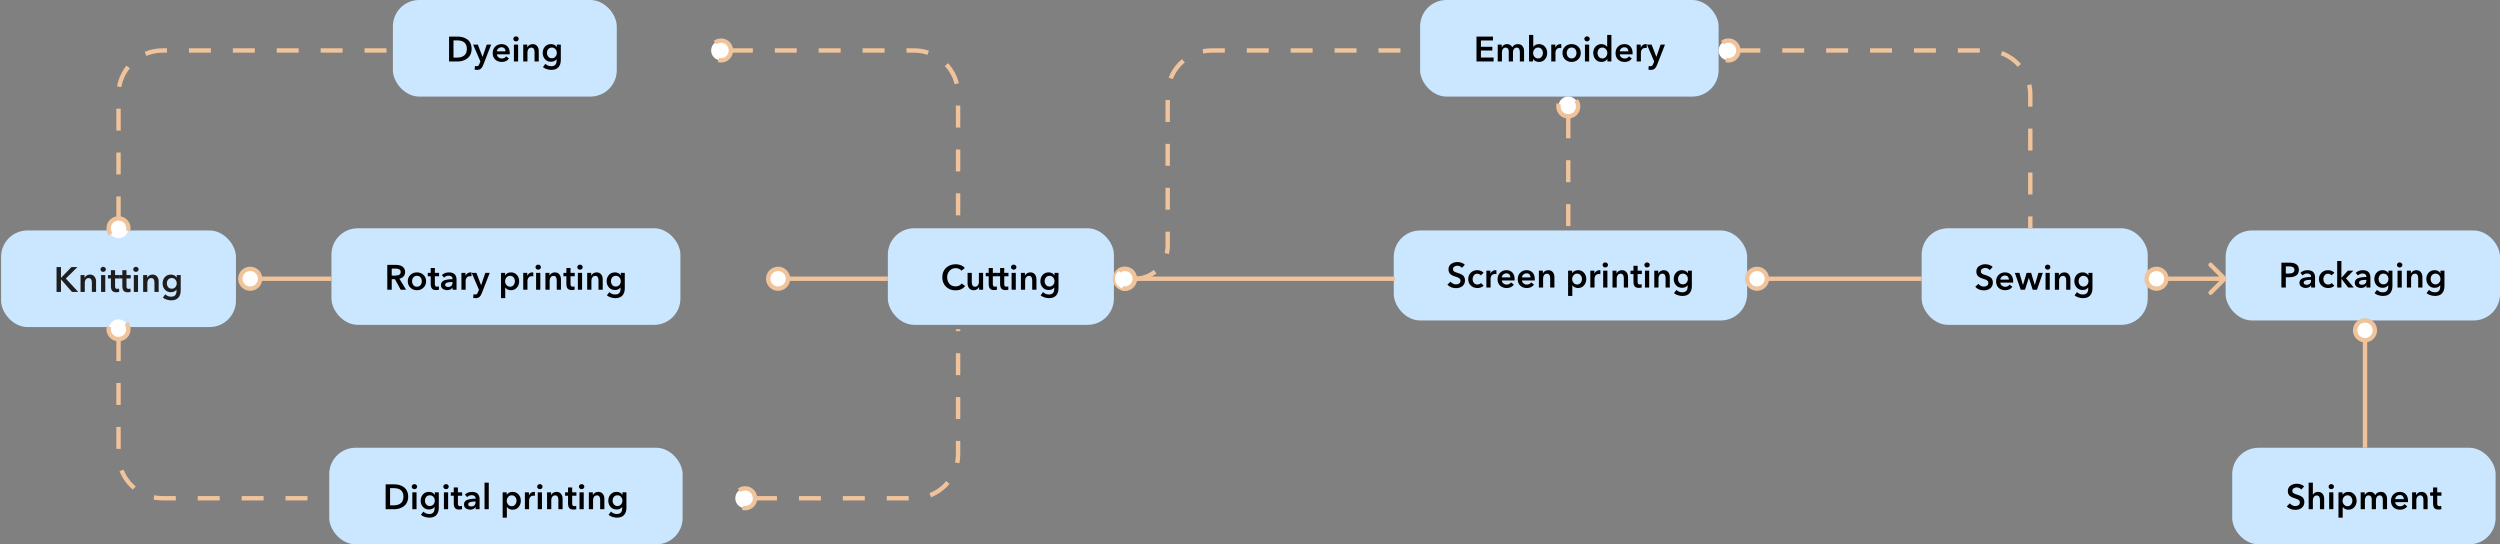 <?xml version="1.0" encoding="UTF-8"?> <svg xmlns="http://www.w3.org/2000/svg" width="1139" height="248" viewBox="0 0 1139 248" fill="none"><rect x="0" y="0" width="1139" height="248" fill="#808080" stroke="none"/> <rect x="0.5" y="105" width="107" height="44" rx="12" fill="#CBE6FF"></rect> <path d="M25.764 133V121.672H27.78V126.568H27.828L32.564 121.672H35.284L29.988 126.904L35.636 133H32.804L27.828 127.32H27.78V133H25.764ZM36.699 133V125.32H38.523V126.552H38.555C38.736 126.147 39.04 125.805 39.467 125.528C39.904 125.24 40.395 125.096 40.939 125.096C41.877 125.096 42.581 125.4 43.051 126.008C43.531 126.605 43.771 127.336 43.771 128.2V133H41.851V128.744C41.851 127.379 41.371 126.696 40.411 126.696C39.835 126.696 39.392 126.904 39.083 127.32C38.773 127.725 38.619 128.211 38.619 128.776V133H36.699ZM46.043 133V125.32H47.963V133H46.043ZM46.123 123.528C45.889 123.293 45.771 123.021 45.771 122.712C45.771 122.403 45.889 122.136 46.123 121.912C46.358 121.677 46.646 121.56 46.987 121.56C47.339 121.56 47.633 121.672 47.867 121.896C48.113 122.109 48.235 122.381 48.235 122.712C48.235 123.043 48.113 123.32 47.867 123.544C47.633 123.757 47.339 123.864 46.987 123.864C46.646 123.864 46.358 123.752 46.123 123.528ZM50.533 126.856H49.189V125.32H50.533V123.096H52.421V125.32H54.341V126.856H52.421V130.424C52.421 130.808 52.49 131.101 52.629 131.304C52.767 131.507 53.034 131.608 53.429 131.608C53.759 131.608 54.031 131.555 54.245 131.448L54.309 132.952C53.946 133.091 53.519 133.16 53.029 133.16C52.09 133.16 51.439 132.92 51.077 132.44C50.714 131.949 50.533 131.283 50.533 130.44V126.856ZM55.736 126.856H54.392V125.32H55.736V123.096H57.624V125.32H59.544V126.856H57.624V130.424C57.624 130.808 57.693 131.101 57.832 131.304C57.97 131.507 58.237 131.608 58.632 131.608C58.962 131.608 59.234 131.555 59.448 131.448L59.512 132.952C59.149 133.091 58.722 133.16 58.232 133.16C57.293 133.16 56.642 132.92 56.28 132.44C55.917 131.949 55.736 131.283 55.736 130.44V126.856ZM60.965 133V125.32H62.885V133H60.965ZM61.045 123.528C60.811 123.293 60.693 123.021 60.693 122.712C60.693 122.403 60.811 122.136 61.045 121.912C61.28 121.677 61.568 121.56 61.909 121.56C62.261 121.56 62.555 121.672 62.789 121.896C63.035 122.109 63.157 122.381 63.157 122.712C63.157 123.043 63.035 123.32 62.789 123.544C62.555 123.757 62.261 123.864 61.909 123.864C61.568 123.864 61.28 123.752 61.045 123.528ZM65.215 133V125.32H67.038V126.552H67.07C67.252 126.147 67.556 125.805 67.983 125.528C68.42 125.24 68.91 125.096 69.454 125.096C70.393 125.096 71.097 125.4 71.567 126.008C72.046 126.605 72.287 127.336 72.287 128.2V133H70.367V128.744C70.367 127.379 69.886 126.696 68.927 126.696C68.35 126.696 67.908 126.904 67.599 127.32C67.289 127.725 67.135 128.211 67.135 128.776V133H65.215ZM80.511 125.32H82.335V132.312C82.335 133.741 81.972 134.851 81.247 135.64C80.532 136.44 79.45 136.84 77.999 136.84C77.348 136.84 76.671 136.728 75.967 136.504C75.263 136.28 74.671 135.971 74.191 135.576L75.295 134.088C76.052 134.813 76.948 135.176 77.983 135.176C79.604 135.176 80.415 134.296 80.415 132.536V131.976H80.383C79.807 132.744 78.97 133.128 77.871 133.128C76.751 133.128 75.839 132.744 75.135 131.976C74.431 131.197 74.079 130.248 74.079 129.128C74.079 127.987 74.42 127.032 75.103 126.264C75.796 125.485 76.708 125.096 77.839 125.096C79.044 125.096 79.924 125.555 80.479 126.472H80.511V125.32ZM78.239 126.664C77.567 126.664 77.028 126.899 76.623 127.368C76.228 127.827 76.031 128.408 76.031 129.112C76.031 129.763 76.228 130.333 76.623 130.824C77.028 131.304 77.562 131.544 78.223 131.544C78.906 131.544 79.455 131.309 79.871 130.84C80.298 130.36 80.511 129.784 80.511 129.112C80.511 128.429 80.303 127.853 79.887 127.384C79.471 126.904 78.922 126.664 78.239 126.664Z" fill="#1E1E1E"></path> <rect x="151" y="104" width="159" height="44" rx="12" fill="#CBE6FF"></rect> <path d="M176.451 132V120.672H180.387C181.144 120.672 181.822 120.773 182.419 120.976C183.027 121.168 183.534 121.52 183.939 122.032C184.355 122.533 184.563 123.163 184.563 123.92C184.563 124.72 184.334 125.387 183.875 125.92C183.416 126.443 182.782 126.795 181.971 126.976L184.995 132H182.563L179.939 127.2H178.467V132H176.451ZM178.467 125.552H180.115C181.736 125.552 182.547 125.003 182.547 123.904C182.547 123.349 182.328 122.955 181.891 122.72C181.454 122.485 180.92 122.368 180.291 122.368H178.467V125.552ZM185.782 128.128C185.782 126.944 186.182 125.979 186.982 125.232C187.782 124.475 188.774 124.096 189.958 124.096C191.142 124.096 192.134 124.475 192.934 125.232C193.734 125.979 194.134 126.944 194.134 128.128C194.134 129.323 193.729 130.304 192.918 131.072C192.118 131.84 191.131 132.224 189.958 132.224C188.785 132.224 187.793 131.84 186.982 131.072C186.182 130.304 185.782 129.323 185.782 128.128ZM188.31 126.4C187.926 126.891 187.734 127.467 187.734 128.128C187.734 128.789 187.926 129.371 188.31 129.872C188.694 130.373 189.243 130.624 189.958 130.624C190.673 130.624 191.222 130.373 191.606 129.872C191.99 129.371 192.182 128.789 192.182 128.128C192.182 127.467 191.99 126.891 191.606 126.4C191.222 125.909 190.673 125.664 189.958 125.664C189.243 125.664 188.694 125.909 188.31 126.4ZM196.236 125.856H194.892V124.32H196.236V122.096H198.124V124.32H200.044V125.856H198.124V129.424C198.124 129.808 198.193 130.101 198.332 130.304C198.47 130.507 198.737 130.608 199.132 130.608C199.462 130.608 199.734 130.555 199.948 130.448L200.012 131.952C199.649 132.091 199.222 132.16 198.732 132.16C197.793 132.16 197.142 131.92 196.78 131.44C196.417 130.949 196.236 130.283 196.236 129.44V125.856ZM206.201 132V131.024H206.153C205.961 131.365 205.647 131.648 205.209 131.872C204.783 132.085 204.303 132.192 203.769 132.192C203.033 132.192 202.367 132 201.769 131.616C201.183 131.221 200.889 130.619 200.889 129.808C200.889 129.371 200.996 128.992 201.209 128.672C201.433 128.341 201.711 128.085 202.041 127.904C202.372 127.723 202.783 127.579 203.273 127.472C203.775 127.355 204.244 127.28 204.681 127.248C205.129 127.216 205.625 127.2 206.169 127.2V127.008C206.169 126.56 206.004 126.213 205.673 125.968C205.343 125.723 204.921 125.6 204.409 125.6C203.599 125.6 202.9 125.893 202.313 126.48L201.321 125.312C202.196 124.501 203.279 124.096 204.569 124.096C205.231 124.096 205.791 124.192 206.249 124.384C206.719 124.565 207.076 124.821 207.321 125.152C207.567 125.472 207.737 125.813 207.833 126.176C207.94 126.528 207.993 126.912 207.993 127.328V132H206.201ZM206.169 128.768V128.496H205.737C203.785 128.496 202.809 128.923 202.809 129.776C202.809 130.117 202.937 130.363 203.193 130.512C203.46 130.661 203.78 130.736 204.153 130.736C204.804 130.736 205.3 130.565 205.641 130.224C205.993 129.872 206.169 129.387 206.169 128.768ZM210.23 132V124.32H212.07V125.6H212.102C212.315 125.141 212.619 124.779 213.014 124.512C213.409 124.235 213.851 124.096 214.342 124.096C214.523 124.096 214.678 124.112 214.806 124.144V125.904C214.593 125.851 214.395 125.824 214.214 125.824C213.883 125.824 213.59 125.877 213.334 125.984C213.078 126.091 212.875 126.224 212.726 126.384C212.587 126.544 212.47 126.725 212.374 126.928C212.289 127.12 212.23 127.296 212.198 127.456C212.166 127.616 212.15 127.76 212.15 127.888V132H210.23ZM218.202 132L214.906 124.32H217.034L219.178 129.904H219.21L221.114 124.32H223.114L219.482 133.648C219.184 134.405 218.821 134.96 218.394 135.312C217.978 135.664 217.37 135.84 216.57 135.84C216.218 135.84 215.888 135.803 215.578 135.728L215.738 134.064C215.973 134.139 216.213 134.176 216.458 134.176C216.842 134.176 217.12 134.085 217.29 133.904C217.461 133.733 217.637 133.424 217.818 132.976L218.202 132ZM228.261 124.32H230.101V125.392H230.149C230.373 125.04 230.709 124.736 231.157 124.48C231.616 124.224 232.165 124.096 232.805 124.096C233.893 124.096 234.784 124.48 235.477 125.248C236.181 126.016 236.533 126.976 236.533 128.128C236.533 129.28 236.187 130.251 235.493 131.04C234.811 131.829 233.899 132.224 232.757 132.224C232.224 132.224 231.728 132.112 231.269 131.888C230.811 131.664 230.459 131.36 230.213 130.976H230.181V135.84H228.261V124.32ZM233.989 129.872C234.384 129.371 234.581 128.789 234.581 128.128C234.581 127.467 234.384 126.891 233.989 126.4C233.605 125.909 233.067 125.664 232.373 125.664C231.701 125.664 231.157 125.92 230.741 126.432C230.325 126.944 230.117 127.52 230.117 128.16C230.117 128.8 230.325 129.371 230.741 129.872C231.157 130.373 231.701 130.624 232.373 130.624C233.067 130.624 233.605 130.373 233.989 129.872ZM238.386 132V124.32H240.226V125.6H240.258C240.472 125.141 240.776 124.779 241.17 124.512C241.565 124.235 242.008 124.096 242.498 124.096C242.68 124.096 242.834 124.112 242.962 124.144V125.904C242.749 125.851 242.552 125.824 242.37 125.824C242.04 125.824 241.746 125.877 241.49 125.984C241.234 126.091 241.032 126.224 240.882 126.384C240.744 126.544 240.626 126.725 240.53 126.928C240.445 127.12 240.386 127.296 240.354 127.456C240.322 127.616 240.306 127.76 240.306 127.888V132H238.386ZM244.247 132V124.32H246.167V132H244.247ZM244.327 122.528C244.092 122.293 243.975 122.021 243.975 121.712C243.975 121.403 244.092 121.136 244.327 120.912C244.561 120.677 244.849 120.56 245.191 120.56C245.543 120.56 245.836 120.672 246.071 120.896C246.316 121.109 246.439 121.381 246.439 121.712C246.439 122.043 246.316 122.32 246.071 122.544C245.836 122.757 245.543 122.864 245.191 122.864C244.849 122.864 244.561 122.752 244.327 122.528ZM248.496 132V124.32H250.32V125.552H250.352C250.533 125.147 250.837 124.805 251.264 124.528C251.701 124.24 252.192 124.096 252.736 124.096C253.674 124.096 254.378 124.4 254.848 125.008C255.328 125.605 255.568 126.336 255.568 127.2V132H253.648V127.744C253.648 126.379 253.168 125.696 252.208 125.696C251.632 125.696 251.189 125.904 250.88 126.32C250.57 126.725 250.416 127.211 250.416 127.776V132H248.496ZM258.048 125.856H256.704V124.32H258.048V122.096H259.936V124.32H261.856V125.856H259.936V129.424C259.936 129.808 260.006 130.101 260.144 130.304C260.283 130.507 260.55 130.608 260.944 130.608C261.275 130.608 261.547 130.555 261.76 130.448L261.824 131.952C261.462 132.091 261.035 132.16 260.544 132.16C259.606 132.16 258.955 131.92 258.592 131.44C258.23 130.949 258.048 130.283 258.048 129.44V125.856ZM263.278 132V124.32H265.198V132H263.278ZM263.358 122.528C263.123 122.293 263.006 122.021 263.006 121.712C263.006 121.403 263.123 121.136 263.358 120.912C263.592 120.677 263.88 120.56 264.222 120.56C264.574 120.56 264.867 120.672 265.102 120.896C265.347 121.109 265.47 121.381 265.47 121.712C265.47 122.043 265.347 122.32 265.102 122.544C264.867 122.757 264.574 122.864 264.222 122.864C263.88 122.864 263.592 122.752 263.358 122.528ZM267.527 132V124.32H269.351V125.552H269.383C269.564 125.147 269.868 124.805 270.295 124.528C270.732 124.24 271.223 124.096 271.767 124.096C272.706 124.096 273.41 124.4 273.879 125.008C274.359 125.605 274.599 126.336 274.599 127.2V132H272.679V127.744C272.679 126.379 272.199 125.696 271.239 125.696C270.663 125.696 270.22 125.904 269.911 126.32C269.602 126.725 269.447 127.211 269.447 127.776V132H267.527ZM282.824 124.32H284.648V131.312C284.648 132.741 284.285 133.851 283.56 134.64C282.845 135.44 281.762 135.84 280.312 135.84C279.661 135.84 278.984 135.728 278.28 135.504C277.576 135.28 276.984 134.971 276.504 134.576L277.608 133.088C278.365 133.813 279.261 134.176 280.296 134.176C281.917 134.176 282.728 133.296 282.728 131.536V130.976H282.696C282.12 131.744 281.282 132.128 280.184 132.128C279.064 132.128 278.152 131.744 277.448 130.976C276.744 130.197 276.392 129.248 276.392 128.128C276.392 126.987 276.733 126.032 277.416 125.264C278.109 124.485 279.021 124.096 280.152 124.096C281.357 124.096 282.237 124.555 282.792 125.472H282.824V124.32ZM280.552 125.664C279.88 125.664 279.341 125.899 278.936 126.368C278.541 126.827 278.344 127.408 278.344 128.112C278.344 128.763 278.541 129.333 278.936 129.824C279.341 130.304 279.874 130.544 280.536 130.544C281.218 130.544 281.768 130.309 282.184 129.84C282.61 129.36 282.824 128.784 282.824 128.112C282.824 127.429 282.616 126.853 282.2 126.384C281.784 125.904 281.234 125.664 280.552 125.664Z" fill="black"></path> <rect x="404.5" y="104" width="103" height="44" rx="12" fill="#CBE6FF"></rect> <path d="M439.562 122.112L438.026 123.328C437.748 122.944 437.37 122.656 436.89 122.464C436.42 122.261 435.94 122.16 435.45 122.16C434.298 122.16 433.354 122.555 432.618 123.344C431.892 124.133 431.53 125.12 431.53 126.304C431.53 127.541 431.876 128.549 432.57 129.328C433.274 130.096 434.207 130.48 435.37 130.48C436.564 130.48 437.482 130.043 438.122 129.168L439.738 130.304C438.682 131.627 437.22 132.288 435.354 132.288C433.583 132.288 432.132 131.733 431.002 130.624C429.871 129.504 429.306 128.064 429.306 126.304C429.306 124.523 429.882 123.093 431.034 122.016C432.196 120.928 433.668 120.384 435.45 120.384C436.239 120.384 437.012 120.533 437.77 120.832C438.538 121.12 439.135 121.547 439.562 122.112ZM447.902 124.32V132H446.078V130.768H446.046C445.865 131.173 445.556 131.52 445.118 131.808C444.692 132.085 444.206 132.224 443.662 132.224C442.724 132.224 442.014 131.925 441.534 131.328C441.065 130.72 440.83 129.984 440.83 129.12V124.32H442.75V128.576C442.75 129.941 443.23 130.624 444.19 130.624C444.766 130.624 445.209 130.421 445.518 130.016C445.828 129.6 445.982 129.109 445.982 128.544V124.32H447.902ZM450.447 125.856H449.103V124.32H450.447V122.096H452.335V124.32H454.255V125.856H452.335V129.424C452.335 129.808 452.404 130.101 452.543 130.304C452.681 130.507 452.948 130.608 453.343 130.608C453.673 130.608 453.945 130.555 454.159 130.448L454.223 131.952C453.86 132.091 453.433 132.16 452.943 132.16C452.004 132.16 451.353 131.92 450.991 131.44C450.628 130.949 450.447 130.283 450.447 129.44V125.856ZM455.65 125.856H454.306V124.32H455.65V122.096H457.538V124.32H459.458V125.856H457.538V129.424C457.538 129.808 457.607 130.101 457.746 130.304C457.884 130.507 458.151 130.608 458.546 130.608C458.876 130.608 459.148 130.555 459.362 130.448L459.426 131.952C459.063 132.091 458.636 132.16 458.146 132.16C457.207 132.16 456.556 131.92 456.194 131.44C455.831 130.949 455.65 130.283 455.65 129.44V125.856ZM460.879 132V124.32H462.799V132H460.879ZM460.959 122.528C460.725 122.293 460.607 122.021 460.607 121.712C460.607 121.403 460.725 121.136 460.959 120.912C461.194 120.677 461.482 120.56 461.823 120.56C462.175 120.56 462.469 120.672 462.703 120.896C462.949 121.109 463.071 121.381 463.071 121.712C463.071 122.043 462.949 122.32 462.703 122.544C462.469 122.757 462.175 122.864 461.823 122.864C461.482 122.864 461.194 122.752 460.959 122.528ZM465.129 132V124.32H466.953V125.552H466.985C467.166 125.147 467.47 124.805 467.897 124.528C468.334 124.24 468.825 124.096 469.369 124.096C470.307 124.096 471.011 124.4 471.481 125.008C471.961 125.605 472.201 126.336 472.201 127.2V132H470.281V127.744C470.281 126.379 469.801 125.696 468.841 125.696C468.265 125.696 467.822 125.904 467.513 126.32C467.203 126.725 467.049 127.211 467.049 127.776V132H465.129ZM480.425 124.32H482.249V131.312C482.249 132.741 481.886 133.851 481.161 134.64C480.446 135.44 479.364 135.84 477.913 135.84C477.262 135.84 476.585 135.728 475.881 135.504C475.177 135.28 474.585 134.971 474.105 134.576L475.209 133.088C475.966 133.813 476.862 134.176 477.897 134.176C479.518 134.176 480.329 133.296 480.329 131.536V130.976H480.297C479.721 131.744 478.884 132.128 477.785 132.128C476.665 132.128 475.753 131.744 475.049 130.976C474.345 130.197 473.993 129.248 473.993 128.128C473.993 126.987 474.334 126.032 475.017 125.264C475.71 124.485 476.622 124.096 477.753 124.096C478.958 124.096 479.838 124.555 480.393 125.472H480.425V124.32ZM478.153 125.664C477.481 125.664 476.942 125.899 476.537 126.368C476.142 126.827 475.945 127.408 475.945 128.112C475.945 128.763 476.142 129.333 476.537 129.824C476.942 130.304 477.476 130.544 478.137 130.544C478.82 130.544 479.369 130.309 479.785 129.84C480.212 129.36 480.425 128.784 480.425 128.112C480.425 127.429 480.217 126.853 479.801 126.384C479.385 125.904 478.836 125.664 478.153 125.664Z" fill="black"></path> <rect x="635" y="105" width="161" height="41" rx="12" fill="#CBE6FF"></rect> <path d="M667.375 120.6L666.063 122.04C665.85 121.752 665.546 121.517 665.151 121.336C664.767 121.155 664.378 121.064 663.983 121.064C663.46 121.064 662.996 121.197 662.591 121.464C662.186 121.72 661.983 122.104 661.983 122.616C661.983 122.872 662.026 123.091 662.111 123.272C662.207 123.443 662.367 123.597 662.591 123.736C662.826 123.875 663.044 123.981 663.247 124.056C663.45 124.131 663.748 124.232 664.143 124.36C664.516 124.477 664.82 124.579 665.055 124.664C665.3 124.749 665.588 124.888 665.919 125.08C666.26 125.261 666.527 125.459 666.719 125.672C666.922 125.885 667.092 126.168 667.231 126.52C667.38 126.861 667.455 127.245 667.455 127.672C667.455 128.835 667.06 129.731 666.271 130.36C665.492 130.979 664.511 131.288 663.327 131.288C662.57 131.288 661.839 131.149 661.135 130.872C660.442 130.584 659.876 130.184 659.439 129.672L660.879 128.328C661.156 128.701 661.524 129.005 661.983 129.24C662.442 129.464 662.9 129.576 663.359 129.576C663.903 129.576 664.378 129.437 664.783 129.16C665.199 128.883 665.407 128.461 665.407 127.896C665.407 127.704 665.38 127.533 665.327 127.384C665.274 127.224 665.172 127.08 665.023 126.952C664.884 126.824 664.762 126.723 664.655 126.648C664.548 126.563 664.356 126.472 664.079 126.376C663.812 126.269 663.62 126.195 663.503 126.152C663.386 126.109 663.151 126.035 662.799 125.928C662.394 125.8 662.047 125.667 661.759 125.528C661.471 125.389 661.172 125.203 660.863 124.968C660.564 124.723 660.335 124.413 660.175 124.04C660.015 123.656 659.935 123.213 659.935 122.712C659.935 121.635 660.34 120.813 661.151 120.248C661.972 119.672 662.948 119.384 664.079 119.384C664.676 119.384 665.268 119.491 665.855 119.704C666.452 119.907 666.959 120.205 667.375 120.6ZM675.939 124.296L674.627 125.448C674.477 125.235 674.253 125.059 673.955 124.92C673.656 124.771 673.352 124.696 673.043 124.696C672.381 124.696 671.864 124.947 671.491 125.448C671.117 125.939 670.931 126.509 670.931 127.16C670.931 127.821 671.123 128.397 671.507 128.888C671.891 129.379 672.424 129.624 673.107 129.624C673.811 129.624 674.349 129.395 674.723 128.936L675.923 130.152C675.261 130.867 674.317 131.224 673.091 131.224C671.917 131.224 670.931 130.856 670.131 130.12C669.331 129.384 668.931 128.397 668.931 127.16C668.931 125.944 669.325 124.963 670.115 124.216C670.904 123.469 671.88 123.096 673.043 123.096C673.608 123.096 674.157 123.203 674.691 123.416C675.224 123.629 675.64 123.923 675.939 124.296ZM677.191 131V123.32H679.031V124.6H679.063C679.276 124.141 679.58 123.779 679.975 123.512C680.37 123.235 680.812 123.096 681.303 123.096C681.484 123.096 681.639 123.112 681.767 123.144V124.904C681.554 124.851 681.356 124.824 681.175 124.824C680.844 124.824 680.551 124.877 680.295 124.984C680.039 125.091 679.836 125.224 679.687 125.384C679.548 125.544 679.431 125.725 679.335 125.928C679.25 126.12 679.191 126.296 679.159 126.456C679.127 126.616 679.111 126.76 679.111 126.888V131H677.191ZM684.21 126.392H688.146C688.146 125.859 687.991 125.416 687.682 125.064C687.373 124.712 686.925 124.536 686.338 124.536C685.773 124.536 685.287 124.712 684.882 125.064C684.477 125.416 684.253 125.859 684.21 126.392ZM690.066 127.256C690.066 127.48 690.061 127.651 690.05 127.768H684.21C684.253 128.301 684.487 128.749 684.914 129.112C685.341 129.475 685.837 129.656 686.402 129.656C687.287 129.656 687.965 129.325 688.434 128.664L689.714 129.688C688.957 130.712 687.858 131.224 686.418 131.224C685.213 131.224 684.221 130.861 683.442 130.136C682.674 129.411 682.29 128.435 682.29 127.208C682.29 125.981 682.674 124.989 683.442 124.232C684.21 123.475 685.181 123.096 686.354 123.096C687.463 123.096 688.359 123.453 689.042 124.168C689.725 124.883 690.066 125.912 690.066 127.256ZM693.397 126.392H697.333C697.333 125.859 697.179 125.416 696.869 125.064C696.56 124.712 696.112 124.536 695.525 124.536C694.96 124.536 694.475 124.712 694.069 125.064C693.664 125.416 693.44 125.859 693.397 126.392ZM699.253 127.256C699.253 127.48 699.248 127.651 699.237 127.768H693.397C693.44 128.301 693.675 128.749 694.101 129.112C694.528 129.475 695.024 129.656 695.589 129.656C696.475 129.656 697.152 129.325 697.621 128.664L698.901 129.688C698.144 130.712 697.045 131.224 695.605 131.224C694.4 131.224 693.408 130.861 692.629 130.136C691.861 129.411 691.477 128.435 691.477 127.208C691.477 125.981 691.861 124.989 692.629 124.232C693.397 123.475 694.368 123.096 695.541 123.096C696.651 123.096 697.547 123.453 698.229 124.168C698.912 124.883 699.253 125.912 699.253 127.256ZM701.113 131V123.32H702.937V124.552H702.969C703.15 124.147 703.454 123.805 703.881 123.528C704.318 123.24 704.809 123.096 705.353 123.096C706.292 123.096 706.996 123.4 707.465 124.008C707.945 124.605 708.185 125.336 708.185 126.2V131H706.265V126.744C706.265 125.379 705.785 124.696 704.825 124.696C704.249 124.696 703.806 124.904 703.497 125.32C703.188 125.725 703.033 126.211 703.033 126.776V131H701.113ZM714.425 123.32H716.265V124.392H716.313C716.537 124.04 716.873 123.736 717.321 123.48C717.78 123.224 718.329 123.096 718.969 123.096C720.057 123.096 720.948 123.48 721.641 124.248C722.345 125.016 722.697 125.976 722.697 127.128C722.697 128.28 722.351 129.251 721.657 130.04C720.975 130.829 720.063 131.224 718.921 131.224C718.388 131.224 717.892 131.112 717.433 130.888C716.975 130.664 716.623 130.36 716.377 129.976H716.345V134.84H714.425V123.32ZM720.153 128.872C720.548 128.371 720.745 127.789 720.745 127.128C720.745 126.467 720.548 125.891 720.153 125.4C719.769 124.909 719.231 124.664 718.537 124.664C717.865 124.664 717.321 124.92 716.905 125.432C716.489 125.944 716.281 126.52 716.281 127.16C716.281 127.8 716.489 128.371 716.905 128.872C717.321 129.373 717.865 129.624 718.537 129.624C719.231 129.624 719.769 129.373 720.153 128.872ZM724.55 131V123.32H726.39V124.6H726.422C726.636 124.141 726.94 123.779 727.334 123.512C727.729 123.235 728.172 123.096 728.662 123.096C728.844 123.096 728.998 123.112 729.126 123.144V124.904C728.913 124.851 728.716 124.824 728.534 124.824C728.204 124.824 727.91 124.877 727.654 124.984C727.398 125.091 727.196 125.224 727.046 125.384C726.908 125.544 726.79 125.725 726.694 125.928C726.609 126.12 726.55 126.296 726.518 126.456C726.486 126.616 726.47 126.76 726.47 126.888V131H724.55ZM730.411 131V123.32H732.331V131H730.411ZM730.491 121.528C730.256 121.293 730.139 121.021 730.139 120.712C730.139 120.403 730.256 120.136 730.491 119.912C730.725 119.677 731.013 119.56 731.355 119.56C731.707 119.56 732 119.672 732.235 119.896C732.48 120.109 732.603 120.381 732.603 120.712C732.603 121.043 732.48 121.32 732.235 121.544C732 121.757 731.707 121.864 731.355 121.864C731.013 121.864 730.725 121.752 730.491 121.528ZM734.66 131V123.32H736.484V124.552H736.516C736.697 124.147 737.001 123.805 737.428 123.528C737.865 123.24 738.356 123.096 738.9 123.096C739.838 123.096 740.542 123.4 741.012 124.008C741.492 124.605 741.732 125.336 741.732 126.2V131H739.812V126.744C739.812 125.379 739.332 124.696 738.372 124.696C737.796 124.696 737.353 124.904 737.044 125.32C736.734 125.725 736.58 126.211 736.58 126.776V131H734.66ZM744.212 124.856H742.868V123.32H744.212V121.096H746.1V123.32H748.02V124.856H746.1V128.424C746.1 128.808 746.17 129.101 746.308 129.304C746.447 129.507 746.714 129.608 747.108 129.608C747.439 129.608 747.711 129.555 747.924 129.448L747.988 130.952C747.626 131.091 747.199 131.16 746.708 131.16C745.77 131.16 745.119 130.92 744.756 130.44C744.394 129.949 744.212 129.283 744.212 128.44V124.856ZM749.442 131V123.32H751.362V131H749.442ZM749.522 121.528C749.287 121.293 749.17 121.021 749.17 120.712C749.17 120.403 749.287 120.136 749.522 119.912C749.756 119.677 750.044 119.56 750.386 119.56C750.738 119.56 751.031 119.672 751.266 119.896C751.511 120.109 751.634 120.381 751.634 120.712C751.634 121.043 751.511 121.32 751.266 121.544C751.031 121.757 750.738 121.864 750.386 121.864C750.044 121.864 749.756 121.752 749.522 121.528ZM753.691 131V123.32H755.515V124.552H755.547C755.728 124.147 756.032 123.805 756.459 123.528C756.896 123.24 757.387 123.096 757.931 123.096C758.87 123.096 759.574 123.4 760.043 124.008C760.523 124.605 760.763 125.336 760.763 126.2V131H758.843V126.744C758.843 125.379 758.363 124.696 757.403 124.696C756.827 124.696 756.384 124.904 756.075 125.32C755.766 125.725 755.611 126.211 755.611 126.776V131H753.691ZM768.988 123.32H770.812V130.312C770.812 131.741 770.449 132.851 769.724 133.64C769.009 134.44 767.926 134.84 766.476 134.84C765.825 134.84 765.148 134.728 764.444 134.504C763.74 134.28 763.148 133.971 762.668 133.576L763.772 132.088C764.529 132.813 765.425 133.176 766.46 133.176C768.081 133.176 768.892 132.296 768.892 130.536V129.976H768.86C768.284 130.744 767.446 131.128 766.348 131.128C765.228 131.128 764.316 130.744 763.612 129.976C762.908 129.197 762.556 128.248 762.556 127.128C762.556 125.987 762.897 125.032 763.58 124.264C764.273 123.485 765.185 123.096 766.316 123.096C767.521 123.096 768.401 123.555 768.956 124.472H768.988V123.32ZM766.716 124.664C766.044 124.664 765.505 124.899 765.1 125.368C764.705 125.827 764.508 126.408 764.508 127.112C764.508 127.763 764.705 128.333 765.1 128.824C765.505 129.304 766.038 129.544 766.7 129.544C767.382 129.544 767.932 129.309 768.348 128.84C768.774 128.36 768.988 127.784 768.988 127.112C768.988 126.429 768.78 125.853 768.364 125.384C767.948 124.904 767.398 124.664 766.716 124.664Z" fill="black"></path> <rect x="875.5" y="104" width="103" height="44" rx="12" fill="#CBE6FF"></rect> <path d="M907.867 121.6L906.555 123.04C906.342 122.752 906.038 122.517 905.643 122.336C905.259 122.155 904.87 122.064 904.475 122.064C903.953 122.064 903.489 122.197 903.083 122.464C902.678 122.72 902.475 123.104 902.475 123.616C902.475 123.872 902.518 124.091 902.603 124.272C902.699 124.443 902.859 124.597 903.083 124.736C903.318 124.875 903.537 124.981 903.739 125.056C903.942 125.131 904.241 125.232 904.635 125.36C905.009 125.477 905.313 125.579 905.547 125.664C905.793 125.749 906.081 125.888 906.411 126.08C906.753 126.261 907.019 126.459 907.211 126.672C907.414 126.885 907.585 127.168 907.723 127.52C907.873 127.861 907.947 128.245 907.947 128.672C907.947 129.835 907.553 130.731 906.763 131.36C905.985 131.979 905.003 132.288 903.819 132.288C903.062 132.288 902.331 132.149 901.627 131.872C900.934 131.584 900.369 131.184 899.931 130.672L901.371 129.328C901.649 129.701 902.017 130.005 902.475 130.24C902.934 130.464 903.393 130.576 903.851 130.576C904.395 130.576 904.87 130.437 905.275 130.16C905.691 129.883 905.899 129.461 905.899 128.896C905.899 128.704 905.873 128.533 905.819 128.384C905.766 128.224 905.665 128.08 905.515 127.952C905.377 127.824 905.254 127.723 905.147 127.648C905.041 127.563 904.849 127.472 904.571 127.376C904.305 127.269 904.113 127.195 903.995 127.152C903.878 127.109 903.643 127.035 903.291 126.928C902.886 126.8 902.539 126.667 902.251 126.528C901.963 126.389 901.665 126.203 901.355 125.968C901.057 125.723 900.827 125.413 900.667 125.04C900.507 124.656 900.427 124.213 900.427 123.712C900.427 122.635 900.833 121.813 901.643 121.248C902.465 120.672 903.441 120.384 904.571 120.384C905.169 120.384 905.761 120.491 906.347 120.704C906.945 120.907 907.451 121.205 907.867 121.6ZM911.343 127.392H915.279C915.279 126.859 915.124 126.416 914.815 126.064C914.505 125.712 914.057 125.536 913.471 125.536C912.905 125.536 912.42 125.712 912.015 126.064C911.609 126.416 911.385 126.859 911.343 127.392ZM917.199 128.256C917.199 128.48 917.193 128.651 917.183 128.768H911.343C911.385 129.301 911.62 129.749 912.047 130.112C912.473 130.475 912.969 130.656 913.535 130.656C914.42 130.656 915.097 130.325 915.567 129.664L916.847 130.688C916.089 131.712 914.991 132.224 913.551 132.224C912.345 132.224 911.353 131.861 910.575 131.136C909.807 130.411 909.423 129.435 909.423 128.208C909.423 126.981 909.807 125.989 910.575 125.232C911.343 124.475 912.313 124.096 913.487 124.096C914.596 124.096 915.492 124.453 916.175 125.168C916.857 125.883 917.199 126.912 917.199 128.256ZM920.642 132L917.97 124.32H920.05L921.65 129.824H921.682L923.33 124.32H925.378L927.042 129.824H927.074L928.706 124.32H930.706L928.05 132H926.098L924.354 126.624H924.322L922.594 132H920.642ZM931.95 132V124.32H933.87V132H931.95ZM932.03 122.528C931.795 122.293 931.678 122.021 931.678 121.712C931.678 121.403 931.795 121.136 932.03 120.912C932.264 120.677 932.552 120.56 932.894 120.56C933.246 120.56 933.539 120.672 933.774 120.896C934.019 121.109 934.142 121.381 934.142 121.712C934.142 122.043 934.019 122.32 933.774 122.544C933.539 122.757 933.246 122.864 932.894 122.864C932.552 122.864 932.264 122.752 932.03 122.528ZM936.199 132V124.32H938.023V125.552H938.055C938.236 125.147 938.54 124.805 938.967 124.528C939.404 124.24 939.895 124.096 940.439 124.096C941.378 124.096 942.082 124.4 942.551 125.008C943.031 125.605 943.271 126.336 943.271 127.2V132H941.351V127.744C941.351 126.379 940.871 125.696 939.911 125.696C939.335 125.696 938.892 125.904 938.583 126.32C938.274 126.725 938.119 127.211 938.119 127.776V132H936.199ZM951.495 124.32H953.319V131.312C953.319 132.741 952.957 133.851 952.231 134.64C951.517 135.44 950.434 135.84 948.983 135.84C948.333 135.84 947.655 135.728 946.951 135.504C946.247 135.28 945.655 134.971 945.175 134.576L946.279 133.088C947.037 133.813 947.933 134.176 948.967 134.176C950.589 134.176 951.399 133.296 951.399 131.536V130.976H951.367C950.791 131.744 949.954 132.128 948.855 132.128C947.735 132.128 946.823 131.744 946.119 130.976C945.415 130.197 945.063 129.248 945.063 128.128C945.063 126.987 945.405 126.032 946.087 125.264C946.781 124.485 947.693 124.096 948.823 124.096C950.029 124.096 950.909 124.555 951.463 125.472H951.495V124.32ZM949.223 125.664C948.551 125.664 948.013 125.899 947.607 126.368C947.213 126.827 947.015 127.408 947.015 128.112C947.015 128.763 947.213 129.333 947.607 129.824C948.013 130.304 948.546 130.544 949.207 130.544C949.89 130.544 950.439 130.309 950.855 129.84C951.282 129.36 951.495 128.784 951.495 128.112C951.495 127.429 951.287 126.853 950.871 126.384C950.455 125.904 949.906 125.664 949.223 125.664Z" fill="black"></path> <rect x="1014" y="105" width="125" height="41" rx="12" fill="#CBE6FF"></rect> <path d="M1039.4 131V119.672H1043.1C1045.95 119.672 1047.37 120.765 1047.37 122.952C1047.37 124.125 1046.97 124.979 1046.16 125.512C1045.35 126.045 1044.28 126.312 1042.97 126.312H1041.42V131H1039.4ZM1041.42 124.616H1042.83C1044.5 124.616 1045.34 124.061 1045.34 122.952C1045.34 122.344 1045.12 121.928 1044.67 121.704C1044.23 121.48 1043.64 121.368 1042.89 121.368H1041.42V124.616ZM1052.95 131V130.024H1052.9C1052.71 130.365 1052.4 130.648 1051.96 130.872C1051.53 131.085 1051.05 131.192 1050.52 131.192C1049.78 131.192 1049.12 131 1048.52 130.616C1047.93 130.221 1047.64 129.619 1047.64 128.808C1047.64 128.371 1047.75 127.992 1047.96 127.672C1048.18 127.341 1048.46 127.085 1048.79 126.904C1049.12 126.723 1049.53 126.579 1050.02 126.472C1050.52 126.355 1050.99 126.28 1051.43 126.248C1051.88 126.216 1052.38 126.2 1052.92 126.2V126.008C1052.92 125.56 1052.75 125.213 1052.42 124.968C1052.09 124.723 1051.67 124.6 1051.16 124.6C1050.35 124.6 1049.65 124.893 1049.06 125.48L1048.07 124.312C1048.95 123.501 1050.03 123.096 1051.32 123.096C1051.98 123.096 1052.54 123.192 1053 123.384C1053.47 123.565 1053.83 123.821 1054.07 124.152C1054.32 124.472 1054.49 124.813 1054.58 125.176C1054.69 125.528 1054.74 125.912 1054.74 126.328V131H1052.95ZM1052.92 127.768V127.496H1052.49C1050.54 127.496 1049.56 127.923 1049.56 128.776C1049.56 129.117 1049.69 129.363 1049.94 129.512C1050.21 129.661 1050.53 129.736 1050.9 129.736C1051.55 129.736 1052.05 129.565 1052.39 129.224C1052.74 128.872 1052.92 128.387 1052.92 127.768ZM1063.54 124.296L1062.23 125.448C1062.08 125.235 1061.85 125.059 1061.56 124.92C1061.26 124.771 1060.95 124.696 1060.64 124.696C1059.98 124.696 1059.47 124.947 1059.09 125.448C1058.72 125.939 1058.53 126.509 1058.53 127.16C1058.53 127.821 1058.72 128.397 1059.11 128.888C1059.49 129.379 1060.03 129.624 1060.71 129.624C1061.41 129.624 1061.95 129.395 1062.32 128.936L1063.52 130.152C1062.86 130.867 1061.92 131.224 1060.69 131.224C1059.52 131.224 1058.53 130.856 1057.73 130.12C1056.93 129.384 1056.53 128.397 1056.53 127.16C1056.53 125.944 1056.93 124.963 1057.72 124.216C1058.51 123.469 1059.48 123.096 1060.64 123.096C1061.21 123.096 1061.76 123.203 1062.29 123.416C1062.83 123.629 1063.24 123.923 1063.54 124.296ZM1064.82 131V118.904H1066.74V126.552H1066.79L1069.7 123.32H1072.17L1068.84 126.792L1072.38 131H1069.83L1066.79 127.064H1066.74V131H1064.82ZM1078.15 131V130.024H1078.11C1077.91 130.365 1077.6 130.648 1077.16 130.872C1076.74 131.085 1076.26 131.192 1075.72 131.192C1074.99 131.192 1074.32 131 1073.72 130.616C1073.14 130.221 1072.84 129.619 1072.84 128.808C1072.84 128.371 1072.95 127.992 1073.16 127.672C1073.39 127.341 1073.66 127.085 1073.99 126.904C1074.33 126.723 1074.74 126.579 1075.23 126.472C1075.73 126.355 1076.2 126.28 1076.63 126.248C1077.08 126.216 1077.58 126.2 1078.12 126.2V126.008C1078.12 125.56 1077.96 125.213 1077.63 124.968C1077.3 124.723 1076.87 124.6 1076.36 124.6C1075.55 124.6 1074.85 124.893 1074.27 125.48L1073.27 124.312C1074.15 123.501 1075.23 123.096 1076.52 123.096C1077.18 123.096 1077.74 123.192 1078.2 123.384C1078.67 123.565 1079.03 123.821 1079.27 124.152C1079.52 124.472 1079.69 124.813 1079.79 125.176C1079.89 125.528 1079.95 125.912 1079.95 126.328V131H1078.15ZM1078.12 127.768V127.496H1077.69C1075.74 127.496 1074.76 127.923 1074.76 128.776C1074.76 129.117 1074.89 129.363 1075.15 129.512C1075.41 129.661 1075.73 129.736 1076.11 129.736C1076.76 129.736 1077.25 129.565 1077.59 129.224C1077.95 128.872 1078.12 128.387 1078.12 127.768ZM1088.17 123.32H1089.99V130.312C1089.99 131.741 1089.63 132.851 1088.9 133.64C1088.19 134.44 1087.11 134.84 1085.66 134.84C1085 134.84 1084.33 134.728 1083.62 134.504C1082.92 134.28 1082.33 133.971 1081.85 133.576L1082.95 132.088C1083.71 132.813 1084.6 133.176 1085.64 133.176C1087.26 133.176 1088.07 132.296 1088.07 130.536V129.976H1088.04C1087.46 130.744 1086.63 131.128 1085.53 131.128C1084.41 131.128 1083.5 130.744 1082.79 129.976C1082.09 129.197 1081.74 128.248 1081.74 127.128C1081.74 125.987 1082.08 125.032 1082.76 124.264C1083.45 123.485 1084.36 123.096 1085.5 123.096C1086.7 123.096 1087.58 123.555 1088.14 124.472H1088.17V123.32ZM1085.9 124.664C1085.22 124.664 1084.68 124.899 1084.28 125.368C1083.88 125.827 1083.69 126.408 1083.69 127.112C1083.69 127.763 1083.88 128.333 1084.28 128.824C1084.68 129.304 1085.22 129.544 1085.88 129.544C1086.56 129.544 1087.11 129.309 1087.53 128.84C1087.95 128.36 1088.17 127.784 1088.17 127.112C1088.17 126.429 1087.96 125.853 1087.54 125.384C1087.13 124.904 1086.58 124.664 1085.9 124.664ZM1092.32 131V123.32H1094.24V131H1092.32ZM1092.4 121.528C1092.17 121.293 1092.05 121.021 1092.05 120.712C1092.05 120.403 1092.17 120.136 1092.4 119.912C1092.64 119.677 1092.93 119.56 1093.27 119.56C1093.62 119.56 1093.91 119.672 1094.15 119.896C1094.39 120.109 1094.52 120.381 1094.52 120.712C1094.52 121.043 1094.39 121.32 1094.15 121.544C1093.91 121.757 1093.62 121.864 1093.27 121.864C1092.93 121.864 1092.64 121.752 1092.4 121.528ZM1096.57 131V123.32H1098.4V124.552H1098.43C1098.61 124.147 1098.92 123.805 1099.34 123.528C1099.78 123.24 1100.27 123.096 1100.81 123.096C1101.75 123.096 1102.46 123.4 1102.93 124.008C1103.41 124.605 1103.65 125.336 1103.65 126.2V131H1101.73V126.744C1101.73 125.379 1101.25 124.696 1100.29 124.696C1099.71 124.696 1099.27 124.904 1098.96 125.32C1098.65 125.725 1098.49 126.211 1098.49 126.776V131H1096.57ZM1111.87 123.32H1113.69V130.312C1113.69 131.741 1113.33 132.851 1112.61 133.64C1111.89 134.44 1110.81 134.84 1109.36 134.84C1108.71 134.84 1108.03 134.728 1107.33 134.504C1106.62 134.28 1106.03 133.971 1105.55 133.576L1106.65 132.088C1107.41 132.813 1108.31 133.176 1109.34 133.176C1110.96 133.176 1111.77 132.296 1111.77 130.536V129.976H1111.74C1111.17 130.744 1110.33 131.128 1109.23 131.128C1108.11 131.128 1107.2 130.744 1106.49 129.976C1105.79 129.197 1105.44 128.248 1105.44 127.128C1105.44 125.987 1105.78 125.032 1106.46 124.264C1107.16 123.485 1108.07 123.096 1109.2 123.096C1110.4 123.096 1111.28 123.555 1111.84 124.472H1111.87V123.32ZM1109.6 124.664C1108.93 124.664 1108.39 124.899 1107.98 125.368C1107.59 125.827 1107.39 126.408 1107.39 127.112C1107.39 127.763 1107.59 128.333 1107.98 128.824C1108.39 129.304 1108.92 129.544 1109.58 129.544C1110.27 129.544 1110.81 129.309 1111.23 128.84C1111.66 128.36 1111.87 127.784 1111.87 127.112C1111.87 126.429 1111.66 125.853 1111.25 125.384C1110.83 124.904 1110.28 124.664 1109.6 124.664Z" fill="black"></path> <rect x="1017" y="204" width="120" height="44" rx="12" fill="#CBE6FF"></rect> <path d="M1049.78 221.6L1048.47 223.04C1048.26 222.752 1047.95 222.517 1047.56 222.336C1047.17 222.155 1046.78 222.064 1046.39 222.064C1045.87 222.064 1045.4 222.197 1045 222.464C1044.59 222.72 1044.39 223.104 1044.39 223.616C1044.39 223.872 1044.43 224.091 1044.52 224.272C1044.61 224.443 1044.77 224.597 1045 224.736C1045.23 224.875 1045.45 224.981 1045.65 225.056C1045.86 225.131 1046.15 225.232 1046.55 225.36C1046.92 225.477 1047.23 225.579 1047.46 225.664C1047.71 225.749 1047.99 225.888 1048.33 226.08C1048.67 226.261 1048.93 226.459 1049.13 226.672C1049.33 226.885 1049.5 227.168 1049.64 227.52C1049.79 227.861 1049.86 228.245 1049.86 228.672C1049.86 229.835 1049.47 230.731 1048.68 231.36C1047.9 231.979 1046.92 232.288 1045.73 232.288C1044.98 232.288 1044.25 232.149 1043.54 231.872C1042.85 231.584 1042.28 231.184 1041.85 230.672L1043.29 229.328C1043.56 229.701 1043.93 230.005 1044.39 230.24C1044.85 230.464 1045.31 230.576 1045.77 230.576C1046.31 230.576 1046.78 230.437 1047.19 230.16C1047.61 229.883 1047.81 229.461 1047.81 228.896C1047.81 228.704 1047.79 228.533 1047.73 228.384C1047.68 228.224 1047.58 228.08 1047.43 227.952C1047.29 227.824 1047.17 227.723 1047.06 227.648C1046.95 227.563 1046.76 227.472 1046.49 227.376C1046.22 227.269 1046.03 227.195 1045.91 227.152C1045.79 227.109 1045.56 227.035 1045.21 226.928C1044.8 226.8 1044.45 226.667 1044.17 226.528C1043.88 226.389 1043.58 226.203 1043.27 225.968C1042.97 225.723 1042.74 225.413 1042.58 225.04C1042.42 224.656 1042.34 224.213 1042.34 223.712C1042.34 222.635 1042.75 221.813 1043.56 221.248C1044.38 220.672 1045.35 220.384 1046.49 220.384C1047.08 220.384 1047.67 220.491 1048.26 220.704C1048.86 220.907 1049.37 221.205 1049.78 221.6ZM1056.06 224.096C1057 224.096 1057.7 224.4 1058.17 225.008C1058.65 225.605 1058.89 226.336 1058.89 227.2V232H1056.97V227.776C1056.97 226.421 1056.49 225.744 1055.54 225.744C1054.97 225.744 1054.52 225.952 1054.2 226.368C1053.89 226.773 1053.74 227.253 1053.74 227.808V232H1051.82V219.904H1053.74V225.392H1053.77C1053.94 225.04 1054.23 224.736 1054.63 224.48C1055.05 224.224 1055.52 224.096 1056.06 224.096ZM1061.16 232V224.32H1063.08V232H1061.16ZM1061.24 222.528C1061.01 222.293 1060.89 222.021 1060.89 221.712C1060.89 221.403 1061.01 221.136 1061.24 220.912C1061.48 220.677 1061.76 220.56 1062.1 220.56C1062.46 220.56 1062.75 220.672 1062.98 220.896C1063.23 221.109 1063.35 221.381 1063.35 221.712C1063.35 222.043 1063.23 222.32 1062.98 222.544C1062.75 222.757 1062.46 222.864 1062.1 222.864C1061.76 222.864 1061.48 222.752 1061.24 222.528ZM1065.41 224.32H1067.25V225.392H1067.3C1067.52 225.04 1067.86 224.736 1068.31 224.48C1068.76 224.224 1069.31 224.096 1069.95 224.096C1071.04 224.096 1071.93 224.48 1072.63 225.248C1073.33 226.016 1073.68 226.976 1073.68 228.128C1073.68 229.28 1073.34 230.251 1072.64 231.04C1071.96 231.829 1071.05 232.224 1069.91 232.224C1069.37 232.224 1068.88 232.112 1068.42 231.888C1067.96 231.664 1067.61 231.36 1067.36 230.976H1067.33V235.84H1065.41V224.32ZM1071.14 229.872C1071.53 229.371 1071.73 228.789 1071.73 228.128C1071.73 227.467 1071.53 226.891 1071.14 226.4C1070.75 225.909 1070.22 225.664 1069.52 225.664C1068.85 225.664 1068.31 225.92 1067.89 226.432C1067.47 226.944 1067.27 227.52 1067.27 228.16C1067.27 228.8 1067.47 229.371 1067.89 229.872C1068.31 230.373 1068.85 230.624 1069.52 230.624C1070.22 230.624 1070.75 230.373 1071.14 229.872ZM1084.7 224.096C1085.64 224.096 1086.35 224.4 1086.81 225.008C1087.29 225.605 1087.53 226.336 1087.53 227.2V232H1085.61V227.744C1085.61 226.379 1085.13 225.696 1084.17 225.696C1083.62 225.696 1083.2 225.909 1082.91 226.336C1082.62 226.752 1082.48 227.243 1082.48 227.808V232H1080.56V227.36C1080.56 226.859 1080.44 226.459 1080.19 226.16C1079.96 225.851 1079.6 225.696 1079.13 225.696C1078.59 225.696 1078.17 225.904 1077.89 226.32C1077.6 226.725 1077.45 227.211 1077.45 227.776V232H1075.53V224.32H1077.36V225.552H1077.39C1077.57 225.136 1077.87 224.789 1078.29 224.512C1078.7 224.235 1079.2 224.096 1079.77 224.096C1080.89 224.096 1081.69 224.581 1082.17 225.552C1082.71 224.581 1083.55 224.096 1084.7 224.096ZM1091.24 227.392H1095.18C1095.18 226.859 1095.02 226.416 1094.71 226.064C1094.4 225.712 1093.96 225.536 1093.37 225.536C1092.8 225.536 1092.32 225.712 1091.91 226.064C1091.51 226.416 1091.28 226.859 1091.24 227.392ZM1097.1 228.256C1097.1 228.48 1097.09 228.651 1097.08 228.768H1091.24C1091.28 229.301 1091.52 229.749 1091.95 230.112C1092.37 230.475 1092.87 230.656 1093.43 230.656C1094.32 230.656 1095 230.325 1095.47 229.664L1096.75 230.688C1095.99 231.712 1094.89 232.224 1093.45 232.224C1092.24 232.224 1091.25 231.861 1090.47 231.136C1089.71 230.411 1089.32 229.435 1089.32 228.208C1089.32 226.981 1089.71 225.989 1090.47 225.232C1091.24 224.475 1092.21 224.096 1093.39 224.096C1094.49 224.096 1095.39 224.453 1096.07 225.168C1096.76 225.883 1097.1 226.912 1097.1 228.256ZM1098.96 232V224.32H1100.78V225.552H1100.81C1100.99 225.147 1101.3 224.805 1101.72 224.528C1102.16 224.24 1102.65 224.096 1103.2 224.096C1104.14 224.096 1104.84 224.4 1105.31 225.008C1105.79 225.605 1106.03 226.336 1106.03 227.2V232H1104.11V227.744C1104.11 226.379 1103.63 225.696 1102.67 225.696C1102.09 225.696 1101.65 225.904 1101.34 226.32C1101.03 226.725 1100.88 227.211 1100.88 227.776V232H1098.96ZM1108.51 225.856H1107.17V224.32H1108.51V222.096H1110.4V224.32H1112.32V225.856H1110.4V229.424C1110.4 229.808 1110.47 230.101 1110.61 230.304C1110.74 230.507 1111.01 230.608 1111.41 230.608C1111.74 230.608 1112.01 230.555 1112.22 230.448L1112.29 231.952C1111.92 232.091 1111.5 232.16 1111.01 232.16C1110.07 232.16 1109.42 231.92 1109.05 231.44C1108.69 230.949 1108.51 230.283 1108.51 229.44V225.856Z" fill="black"></path> <rect x="647" width="136" height="44" rx="12" fill="#CBE6FF"></rect> <path d="M672.693 28V16.672H680.197V18.432H674.709V21.312H679.909V23.008H674.709V26.208H680.485V28H672.693ZM691.531 20.096C692.47 20.096 693.174 20.4 693.643 21.008C694.123 21.605 694.363 22.336 694.363 23.2V28H692.443V23.744C692.443 22.379 691.963 21.696 691.003 21.696C690.448 21.696 690.027 21.909 689.739 22.336C689.451 22.752 689.307 23.243 689.307 23.808V28H687.387V23.36C687.387 22.859 687.264 22.459 687.019 22.16C686.784 21.851 686.432 21.696 685.963 21.696C685.419 21.696 685.003 21.904 684.715 22.32C684.427 22.725 684.283 23.211 684.283 23.776V28H682.363V20.32H684.187V21.552H684.219C684.4 21.136 684.699 20.789 685.115 20.512C685.531 20.235 686.027 20.096 686.603 20.096C687.723 20.096 688.523 20.581 689.003 21.552C689.536 20.581 690.379 20.096 691.531 20.096ZM696.629 15.904H698.549V21.296H698.597C699.237 20.496 700.096 20.096 701.173 20.096C702.261 20.096 703.152 20.48 703.845 21.248C704.549 22.016 704.901 22.976 704.901 24.128C704.901 25.28 704.555 26.251 703.861 27.04C703.179 27.829 702.267 28.224 701.125 28.224C700.581 28.224 700.069 28.107 699.589 27.872C699.109 27.627 698.741 27.285 698.485 26.848H698.453V28H696.629V15.904ZM702.357 25.872C702.752 25.371 702.949 24.789 702.949 24.128C702.949 23.467 702.752 22.891 702.357 22.4C701.973 21.909 701.435 21.664 700.741 21.664C700.069 21.664 699.525 21.92 699.109 22.432C698.693 22.944 698.485 23.52 698.485 24.16C698.485 24.8 698.693 25.371 699.109 25.872C699.525 26.373 700.069 26.624 700.741 26.624C701.435 26.624 701.973 26.373 702.357 25.872ZM706.754 28V20.32H708.594V21.6H708.626C708.839 21.141 709.143 20.779 709.538 20.512C709.932 20.235 710.375 20.096 710.866 20.096C711.047 20.096 711.202 20.112 711.33 20.144V21.904C711.116 21.851 710.919 21.824 710.738 21.824C710.407 21.824 710.114 21.877 709.858 21.984C709.602 22.091 709.399 22.224 709.25 22.384C709.111 22.544 708.994 22.725 708.898 22.928C708.812 23.12 708.754 23.296 708.722 23.456C708.69 23.616 708.674 23.76 708.674 23.888V28H706.754ZM711.852 24.128C711.852 22.944 712.252 21.979 713.052 21.232C713.852 20.475 714.844 20.096 716.028 20.096C717.212 20.096 718.204 20.475 719.004 21.232C719.804 21.979 720.204 22.944 720.204 24.128C720.204 25.323 719.799 26.304 718.988 27.072C718.188 27.84 717.202 28.224 716.028 28.224C714.855 28.224 713.863 27.84 713.052 27.072C712.252 26.304 711.852 25.323 711.852 24.128ZM714.38 22.4C713.996 22.891 713.804 23.467 713.804 24.128C713.804 24.789 713.996 25.371 714.38 25.872C714.764 26.373 715.314 26.624 716.028 26.624C716.743 26.624 717.292 26.373 717.676 25.872C718.06 25.371 718.252 24.789 718.252 24.128C718.252 23.467 718.06 22.891 717.676 22.4C717.292 21.909 716.743 21.664 716.028 21.664C715.314 21.664 714.764 21.909 714.38 22.4ZM722.098 28V20.32H724.018V28H722.098ZM722.178 18.528C721.943 18.293 721.826 18.021 721.826 17.712C721.826 17.403 721.943 17.136 722.178 16.912C722.413 16.677 722.701 16.56 723.042 16.56C723.394 16.56 723.687 16.672 723.922 16.896C724.167 17.109 724.29 17.381 724.29 17.712C724.29 18.043 724.167 18.32 723.922 18.544C723.687 18.757 723.394 18.864 723.042 18.864C722.701 18.864 722.413 18.752 722.178 18.528ZM734.155 15.904V28H732.331V26.848H732.299C732.043 27.285 731.675 27.627 731.195 27.872C730.715 28.107 730.203 28.224 729.659 28.224C728.518 28.224 727.601 27.829 726.907 27.04C726.225 26.251 725.883 25.28 725.883 24.128C725.883 22.976 726.23 22.016 726.923 21.248C727.627 20.48 728.523 20.096 729.611 20.096C730.689 20.096 731.547 20.496 732.187 21.296H732.235V15.904H734.155ZM728.411 22.4C728.027 22.891 727.835 23.467 727.835 24.128C727.835 24.789 728.027 25.371 728.411 25.872C728.806 26.373 729.35 26.624 730.043 26.624C730.715 26.624 731.259 26.373 731.675 25.872C732.091 25.371 732.299 24.8 732.299 24.16C732.299 23.52 732.091 22.944 731.675 22.432C731.259 21.92 730.715 21.664 730.043 21.664C729.35 21.664 728.806 21.909 728.411 22.4ZM737.96 23.392H741.896C741.896 22.859 741.741 22.416 741.432 22.064C741.123 21.712 740.675 21.536 740.088 21.536C739.523 21.536 739.037 21.712 738.632 22.064C738.227 22.416 738.003 22.859 737.96 23.392ZM743.816 24.256C743.816 24.48 743.811 24.651 743.8 24.768H737.96C738.003 25.301 738.237 25.749 738.664 26.112C739.091 26.475 739.587 26.656 740.152 26.656C741.037 26.656 741.715 26.325 742.184 25.664L743.464 26.688C742.707 27.712 741.608 28.224 740.168 28.224C738.963 28.224 737.971 27.861 737.192 27.136C736.424 26.411 736.04 25.435 736.04 24.208C736.04 22.981 736.424 21.989 737.192 21.232C737.96 20.475 738.931 20.096 740.104 20.096C741.213 20.096 742.109 20.453 742.792 21.168C743.475 21.883 743.816 22.912 743.816 24.256ZM745.675 28V20.32H747.515V21.6H747.547C747.761 21.141 748.065 20.779 748.459 20.512C748.854 20.235 749.297 20.096 749.787 20.096C749.969 20.096 750.123 20.112 750.251 20.144V21.904C750.038 21.851 749.841 21.824 749.659 21.824C749.329 21.824 749.035 21.877 748.779 21.984C748.523 22.091 748.321 22.224 748.171 22.384C748.033 22.544 747.915 22.725 747.819 22.928C747.734 23.12 747.675 23.296 747.643 23.456C747.611 23.616 747.595 23.76 747.595 23.888V28H745.675ZM753.648 28L750.352 20.32H752.48L754.624 25.904H754.656L756.56 20.32H758.56L754.928 29.648C754.629 30.405 754.266 30.96 753.84 31.312C753.424 31.664 752.816 31.84 752.016 31.84C751.664 31.84 751.333 31.803 751.024 31.728L751.184 30.064C751.418 30.139 751.658 30.176 751.904 30.176C752.288 30.176 752.565 30.085 752.736 29.904C752.906 29.733 753.082 29.424 753.264 28.976L753.648 28Z" fill="black"></path> <rect x="179" width="102" height="44" rx="12" fill="#CBE6FF"></rect> <path d="M204.592 28V16.672H208.608C209.397 16.672 210.144 16.773 210.848 16.976C211.552 17.168 212.213 17.477 212.832 17.904C213.45 18.32 213.941 18.912 214.304 19.68C214.677 20.437 214.864 21.323 214.864 22.336C214.864 23.285 214.677 24.133 214.304 24.88C213.941 25.627 213.45 26.224 212.832 26.672C212.224 27.109 211.557 27.44 210.832 27.664C210.117 27.888 209.376 28 208.608 28H204.592ZM206.608 26.24H208.288C208.725 26.24 209.141 26.203 209.536 26.128C209.941 26.053 210.341 25.925 210.736 25.744C211.13 25.552 211.466 25.317 211.744 25.04C212.032 24.752 212.261 24.379 212.432 23.92C212.613 23.451 212.704 22.923 212.704 22.336C212.704 19.712 211.232 18.4 208.288 18.4H206.608V26.24ZM218.859 28L215.562 20.32H217.691L219.835 25.904H219.867L221.771 20.32H223.771L220.139 29.648C219.84 30.405 219.477 30.96 219.051 31.312C218.635 31.664 218.027 31.84 217.227 31.84C216.875 31.84 216.544 31.803 216.235 31.728L216.395 30.064C216.629 30.139 216.869 30.176 217.115 30.176C217.499 30.176 217.776 30.085 217.947 29.904C218.117 29.733 218.293 29.424 218.475 28.976L218.859 28ZM226.39 23.392H230.326C230.326 22.859 230.171 22.416 229.862 22.064C229.552 21.712 229.104 21.536 228.518 21.536C227.952 21.536 227.467 21.712 227.062 22.064C226.656 22.416 226.432 22.859 226.39 23.392ZM232.246 24.256C232.246 24.48 232.24 24.651 232.23 24.768H226.39C226.432 25.301 226.667 25.749 227.094 26.112C227.52 26.475 228.016 26.656 228.582 26.656C229.467 26.656 230.144 26.325 230.614 25.664L231.894 26.688C231.136 27.712 230.038 28.224 228.598 28.224C227.392 28.224 226.4 27.861 225.622 27.136C224.854 26.411 224.47 25.435 224.47 24.208C224.47 22.981 224.854 21.989 225.622 21.232C226.39 20.475 227.36 20.096 228.534 20.096C229.643 20.096 230.539 20.453 231.222 21.168C231.904 21.883 232.246 22.912 232.246 24.256ZM234.137 28V20.32H236.057V28H234.137ZM234.217 18.528C233.982 18.293 233.865 18.021 233.865 17.712C233.865 17.403 233.982 17.136 234.217 16.912C234.452 16.677 234.74 16.56 235.081 16.56C235.433 16.56 235.726 16.672 235.961 16.896C236.206 17.109 236.329 17.381 236.329 17.712C236.329 18.043 236.206 18.32 235.961 18.544C235.726 18.757 235.433 18.864 235.081 18.864C234.74 18.864 234.452 18.752 234.217 18.528ZM238.386 28V20.32H240.21V21.552H240.242C240.424 21.147 240.728 20.805 241.154 20.528C241.592 20.24 242.082 20.096 242.626 20.096C243.565 20.096 244.269 20.4 244.738 21.008C245.218 21.605 245.458 22.336 245.458 23.2V28H243.538V23.744C243.538 22.379 243.058 21.696 242.098 21.696C241.522 21.696 241.08 21.904 240.77 22.32C240.461 22.725 240.306 23.211 240.306 23.776V28H238.386ZM253.683 20.32H255.507V27.312C255.507 28.741 255.144 29.851 254.419 30.64C253.704 31.44 252.622 31.84 251.171 31.84C250.52 31.84 249.843 31.728 249.139 31.504C248.435 31.28 247.843 30.971 247.363 30.576L248.467 29.088C249.224 29.813 250.12 30.176 251.155 30.176C252.776 30.176 253.587 29.296 253.587 27.536V26.976H253.555C252.979 27.744 252.142 28.128 251.043 28.128C249.923 28.128 249.011 27.744 248.307 26.976C247.603 26.197 247.251 25.248 247.251 24.128C247.251 22.987 247.592 22.032 248.275 21.264C248.968 20.485 249.88 20.096 251.011 20.096C252.216 20.096 253.096 20.555 253.651 21.472H253.683V20.32ZM251.411 21.664C250.739 21.664 250.2 21.899 249.795 22.368C249.4 22.827 249.203 23.408 249.203 24.112C249.203 24.763 249.4 25.333 249.795 25.824C250.2 26.304 250.734 26.544 251.395 26.544C252.078 26.544 252.627 26.309 253.043 25.84C253.47 25.36 253.683 24.784 253.683 24.112C253.683 23.429 253.475 22.853 253.059 22.384C252.643 21.904 252.094 21.664 251.411 21.664Z" fill="black"></path> <rect x="150" y="204" width="161" height="44" rx="12" fill="#CBE6FF"></rect> <path d="M175.701 232V220.672H179.717C180.506 220.672 181.253 220.773 181.957 220.976C182.661 221.168 183.322 221.477 183.941 221.904C184.56 222.32 185.05 222.912 185.413 223.68C185.786 224.437 185.973 225.323 185.973 226.336C185.973 227.285 185.786 228.133 185.413 228.88C185.05 229.627 184.56 230.224 183.941 230.672C183.333 231.109 182.666 231.44 181.941 231.664C181.226 231.888 180.485 232 179.717 232H175.701ZM177.717 230.24H179.397C179.834 230.24 180.25 230.203 180.645 230.128C181.05 230.053 181.45 229.925 181.845 229.744C182.24 229.552 182.576 229.317 182.853 229.04C183.141 228.752 183.37 228.379 183.541 227.92C183.722 227.451 183.813 226.923 183.813 226.336C183.813 223.712 182.341 222.4 179.397 222.4H177.717V230.24ZM187.856 232V224.32H189.776V232H187.856ZM187.936 222.528C187.701 222.293 187.584 222.021 187.584 221.712C187.584 221.403 187.701 221.136 187.936 220.912C188.171 220.677 188.459 220.56 188.8 220.56C189.152 220.56 189.445 220.672 189.68 220.896C189.925 221.109 190.048 221.381 190.048 221.712C190.048 222.043 189.925 222.32 189.68 222.544C189.445 222.757 189.152 222.864 188.8 222.864C188.459 222.864 188.171 222.752 187.936 222.528ZM198.089 224.32H199.913V231.312C199.913 232.741 199.55 233.851 198.825 234.64C198.11 235.44 197.028 235.84 195.577 235.84C194.926 235.84 194.249 235.728 193.545 235.504C192.841 235.28 192.249 234.971 191.769 234.576L192.873 233.088C193.63 233.813 194.526 234.176 195.561 234.176C197.182 234.176 197.993 233.296 197.993 231.536V230.976H197.961C197.385 231.744 196.548 232.128 195.449 232.128C194.329 232.128 193.417 231.744 192.713 230.976C192.009 230.197 191.657 229.248 191.657 228.128C191.657 226.987 191.998 226.032 192.681 225.264C193.374 224.485 194.286 224.096 195.417 224.096C196.622 224.096 197.502 224.555 198.057 225.472H198.089V224.32ZM195.817 225.664C195.145 225.664 194.606 225.899 194.201 226.368C193.806 226.827 193.609 227.408 193.609 228.112C193.609 228.763 193.806 229.333 194.201 229.824C194.606 230.304 195.14 230.544 195.801 230.544C196.484 230.544 197.033 230.309 197.449 229.84C197.876 229.36 198.089 228.784 198.089 228.112C198.089 227.429 197.881 226.853 197.465 226.384C197.049 225.904 196.5 225.664 195.817 225.664ZM202.247 232V224.32H204.167V232H202.247ZM202.327 222.528C202.092 222.293 201.975 222.021 201.975 221.712C201.975 221.403 202.092 221.136 202.327 220.912C202.561 220.677 202.849 220.56 203.191 220.56C203.543 220.56 203.836 220.672 204.071 220.896C204.316 221.109 204.439 221.381 204.439 221.712C204.439 222.043 204.316 222.32 204.071 222.544C203.836 222.757 203.543 222.864 203.191 222.864C202.849 222.864 202.561 222.752 202.327 222.528ZM206.736 225.856H205.392V224.32H206.736V222.096H208.624V224.32H210.544V225.856H208.624V229.424C208.624 229.808 208.693 230.101 208.832 230.304C208.97 230.507 209.237 230.608 209.632 230.608C209.962 230.608 210.234 230.555 210.448 230.448L210.512 231.952C210.149 232.091 209.722 232.16 209.232 232.16C208.293 232.16 207.642 231.92 207.28 231.44C206.917 230.949 206.736 230.283 206.736 229.44V225.856ZM216.701 232V231.024H216.653C216.461 231.365 216.147 231.648 215.709 231.872C215.283 232.085 214.803 232.192 214.269 232.192C213.533 232.192 212.867 232 212.269 231.616C211.683 231.221 211.389 230.619 211.389 229.808C211.389 229.371 211.496 228.992 211.709 228.672C211.933 228.341 212.211 228.085 212.541 227.904C212.872 227.723 213.283 227.579 213.773 227.472C214.275 227.355 214.744 227.28 215.181 227.248C215.629 227.216 216.125 227.2 216.669 227.2V227.008C216.669 226.56 216.504 226.213 216.173 225.968C215.843 225.723 215.421 225.6 214.909 225.6C214.099 225.6 213.4 225.893 212.813 226.48L211.821 225.312C212.696 224.501 213.779 224.096 215.069 224.096C215.731 224.096 216.291 224.192 216.749 224.384C217.219 224.565 217.576 224.821 217.821 225.152C218.067 225.472 218.237 225.813 218.333 226.176C218.44 226.528 218.493 226.912 218.493 227.328V232H216.701ZM216.669 228.768V228.496H216.237C214.285 228.496 213.309 228.923 213.309 229.776C213.309 230.117 213.437 230.363 213.693 230.512C213.96 230.661 214.28 230.736 214.653 230.736C215.304 230.736 215.8 230.565 216.141 230.224C216.493 229.872 216.669 229.387 216.669 228.768ZM220.762 232V219.904H222.682V232H220.762ZM229.011 224.32H230.851V225.392H230.899C231.123 225.04 231.459 224.736 231.907 224.48C232.366 224.224 232.915 224.096 233.555 224.096C234.643 224.096 235.534 224.48 236.227 225.248C236.931 226.016 237.283 226.976 237.283 228.128C237.283 229.28 236.937 230.251 236.243 231.04C235.561 231.829 234.649 232.224 233.507 232.224C232.974 232.224 232.478 232.112 232.019 231.888C231.561 231.664 231.209 231.36 230.963 230.976H230.931V235.84H229.011V224.32ZM234.739 229.872C235.134 229.371 235.331 228.789 235.331 228.128C235.331 227.467 235.134 226.891 234.739 226.4C234.355 225.909 233.817 225.664 233.123 225.664C232.451 225.664 231.907 225.92 231.491 226.432C231.075 226.944 230.867 227.52 230.867 228.16C230.867 228.8 231.075 229.371 231.491 229.872C231.907 230.373 232.451 230.624 233.123 230.624C233.817 230.624 234.355 230.373 234.739 229.872ZM239.136 232V224.32H240.976V225.6H241.008C241.222 225.141 241.526 224.779 241.92 224.512C242.315 224.235 242.758 224.096 243.248 224.096C243.43 224.096 243.584 224.112 243.712 224.144V225.904C243.499 225.851 243.302 225.824 243.12 225.824C242.79 225.824 242.496 225.877 242.24 225.984C241.984 226.091 241.782 226.224 241.632 226.384C241.494 226.544 241.376 226.725 241.28 226.928C241.195 227.12 241.136 227.296 241.104 227.456C241.072 227.616 241.056 227.76 241.056 227.888V232H239.136ZM244.997 232V224.32H246.917V232H244.997ZM245.077 222.528C244.842 222.293 244.725 222.021 244.725 221.712C244.725 221.403 244.842 221.136 245.077 220.912C245.311 220.677 245.599 220.56 245.941 220.56C246.293 220.56 246.586 220.672 246.821 220.896C247.066 221.109 247.189 221.381 247.189 221.712C247.189 222.043 247.066 222.32 246.821 222.544C246.586 222.757 246.293 222.864 245.941 222.864C245.599 222.864 245.311 222.752 245.077 222.528ZM249.246 232V224.32H251.07V225.552H251.102C251.283 225.147 251.587 224.805 252.014 224.528C252.451 224.24 252.942 224.096 253.486 224.096C254.424 224.096 255.128 224.4 255.598 225.008C256.078 225.605 256.318 226.336 256.318 227.2V232H254.398V227.744C254.398 226.379 253.918 225.696 252.958 225.696C252.382 225.696 251.939 225.904 251.63 226.32C251.32 226.725 251.166 227.211 251.166 227.776V232H249.246ZM258.798 225.856H257.454V224.32H258.798V222.096H260.686V224.32H262.606V225.856H260.686V229.424C260.686 229.808 260.756 230.101 260.894 230.304C261.033 230.507 261.3 230.608 261.694 230.608C262.025 230.608 262.297 230.555 262.51 230.448L262.574 231.952C262.212 232.091 261.785 232.16 261.294 232.16C260.356 232.16 259.705 231.92 259.342 231.44C258.98 230.949 258.798 230.283 258.798 229.44V225.856ZM264.028 232V224.32H265.948V232H264.028ZM264.108 222.528C263.873 222.293 263.756 222.021 263.756 221.712C263.756 221.403 263.873 221.136 264.108 220.912C264.342 220.677 264.63 220.56 264.972 220.56C265.324 220.56 265.617 220.672 265.852 220.896C266.097 221.109 266.22 221.381 266.22 221.712C266.22 222.043 266.097 222.32 265.852 222.544C265.617 222.757 265.324 222.864 264.972 222.864C264.63 222.864 264.342 222.752 264.108 222.528ZM268.277 232V224.32H270.101V225.552H270.133C270.314 225.147 270.618 224.805 271.045 224.528C271.482 224.24 271.973 224.096 272.517 224.096C273.456 224.096 274.16 224.4 274.629 225.008C275.109 225.605 275.349 226.336 275.349 227.2V232H273.429V227.744C273.429 226.379 272.949 225.696 271.989 225.696C271.413 225.696 270.97 225.904 270.661 226.32C270.352 226.725 270.197 227.211 270.197 227.776V232H268.277ZM283.574 224.32H285.398V231.312C285.398 232.741 285.035 233.851 284.31 234.64C283.595 235.44 282.512 235.84 281.062 235.84C280.411 235.84 279.734 235.728 279.03 235.504C278.326 235.28 277.734 234.971 277.254 234.576L278.358 233.088C279.115 233.813 280.011 234.176 281.046 234.176C282.667 234.176 283.478 233.296 283.478 231.536V230.976H283.446C282.87 231.744 282.032 232.128 280.934 232.128C279.814 232.128 278.902 231.744 278.198 230.976C277.494 230.197 277.142 229.248 277.142 228.128C277.142 226.987 277.483 226.032 278.166 225.264C278.859 224.485 279.771 224.096 280.902 224.096C282.107 224.096 282.987 224.555 283.542 225.472H283.574V224.32ZM281.302 225.664C280.63 225.664 280.091 225.899 279.686 226.368C279.291 226.827 279.094 227.408 279.094 228.112C279.094 228.763 279.291 229.333 279.686 229.824C280.091 230.304 280.624 230.544 281.286 230.544C281.968 230.544 282.518 230.309 282.934 229.84C283.36 229.36 283.574 228.784 283.574 228.112C283.574 227.429 283.366 226.853 282.95 226.384C282.534 225.904 281.984 225.664 281.302 225.664Z" fill="black"></path> <path d="M114 122.5C111.5 122.5 109.5 124.5 109.5 127C109.5 129.5 111.5 131.5 114 131.5C116.5 131.5 118.5 129.5 118.5 127C118.5 124.5 116.5 122.5 114 122.5Z" fill="white"></path> <path d="M118.5 127C118.5 124.5 116.5 122.5 114 122.5C111.5 122.5 109.5 124.5 109.5 127C109.5 129.5 111.5 131.5 114 131.5C116.5 131.5 118.5 129.5 118.5 127ZM118.5 127H151" stroke="#F0C39A" stroke-width="2" stroke-dasharray="0"></path> <path d="M354.5 122.5C352 122.5 350 124.5 350 127C350 129.5 352 131.5 354.5 131.5C357 131.5 359 129.5 359 127C359 124.5 357 122.5 354.5 122.5Z" fill="white"></path> <path d="M359 127C359 124.5 357 122.5 354.5 122.5C352 122.5 350 124.5 350 127C350 129.5 352 131.5 354.5 131.5C357 131.5 359 129.5 359 127ZM359 127H404.5" stroke="#F0C39A" stroke-width="2" stroke-dasharray="0"></path> <path d="M512.5 122.5C510 122.5 508 124.5 508 127C508 129.5 510 131.5 512.5 131.5C515 131.5 517 129.5 517 127C517 124.5 515 122.5 512.5 122.5Z" fill="white"></path> <path d="M517 127C517 124.5 515 122.5 512.5 122.5C510 122.5 508 124.5 508 127C508 129.5 510 131.5 512.5 131.5C515 131.5 517 129.5 517 127ZM517 127H635.5" stroke="#F0C39A" stroke-width="2" stroke-dasharray="0"></path> <path d="M800.5 122.5C798 122.5 796 124.5 796 127C796 129.5 798 131.5 800.5 131.5C803 131.5 805 129.5 805 127C805 124.5 803 122.5 800.5 122.5Z" fill="white"></path> <path d="M805 127C805 124.5 803 122.5 800.5 122.5C798 122.5 796 124.5 796 127C796 129.5 798 131.5 800.5 131.5C803 131.5 805 129.5 805 127ZM805 127H875.5" stroke="#F0C39A" stroke-width="2" stroke-dasharray="0"></path> <path d="M982.5 122.5C980 122.5 978 124.5 978 127C978 129.5 980 131.5 982.5 131.5C985 131.5 987 129.5 987 127C987 124.5 985 122.5 982.5 122.5Z" fill="white"></path> <path d="M1014.21 127.707C1014.6 127.317 1014.6 126.683 1014.21 126.293L1007.84 119.929C1007.45 119.538 1006.82 119.538 1006.43 119.929C1006.04 120.319 1006.04 120.953 1006.43 121.343L1012.09 127L1006.43 132.657C1006.04 133.047 1006.04 133.681 1006.43 134.071C1006.82 134.462 1007.45 134.462 1007.84 134.071L1014.21 127.707ZM979 127C979 125.052 980.552 123.5 982.5 123.5V121.5C979.448 121.5 977 123.948 977 127H979ZM982.5 123.5C984.448 123.5 986 125.052 986 127H988C988 123.948 985.552 121.5 982.5 121.5V123.5ZM986 127C986 128.948 984.448 130.5 982.5 130.5V132.5C985.552 132.5 988 130.052 988 127H986ZM982.5 130.5C980.552 130.5 979 128.948 979 127H977C977 130.052 979.448 132.5 982.5 132.5V130.5ZM987 128H1013.5V126H987V128Z" fill="#F0C39A"></path> <path d="M1082 150.5C1082 148 1080 146 1077.5 146C1075 146 1073 148 1073 150.5C1073 153 1075 155 1077.5 155C1080 155 1082 153 1082 150.5Z" fill="white"></path> <path d="M1077.5 155C1080 155 1082 153 1082 150.5C1082 148 1080 146 1077.5 146C1075 146 1073 148 1073 150.5C1073 153 1075 155 1077.5 155ZM1077.5 155L1077.5 204" stroke="#F0C39A" stroke-width="2" stroke-dasharray="0"></path> <path d="M328.5 18.5C326 18.5 324 20.5 324 23C324 25.5 326 27.5 328.5 27.5C331 27.5 333 25.5 333 23C333 20.5 331 18.5 328.5 18.5Z" fill="white"></path> <path d="M333 23C333 20.5 331 18.5 328.5 18.5C326 18.5 324 20.5 324 23C324 25.5 326 27.5 328.5 27.5C331 27.5 333 25.5 333 23ZM333 23H416.5C427.546 23 436.5 31.954 436.5 43V104" stroke="#F0C39A" stroke-width="2" stroke-dasharray="10"></path> <path d="M54 99.5C51.5 99.5 49.5 101.5 49.5 104C49.5 106.5 51.5 108.5 54 108.5C56.5 108.5 58.5 106.5 58.5 104C58.5 101.5 56.5 99.5 54 99.5Z" fill="white"></path> <path d="M54 99.5C51.5 99.5 49.5 101.5 49.5 104C49.5 106.5 51.5 108.5 54 108.5C56.5 108.5 58.5 106.5 58.5 104C58.5 101.5 56.5 99.5 54 99.5ZM54 99.5V43C54 31.954 62.954 23 74 23H178.5" stroke="#F0C39A" stroke-width="2" stroke-dasharray="10"></path> <path d="M512.5 122.5C510 122.5 508 124.5 508 127C508 129.5 510 131.5 512.5 131.5C515 131.5 517 129.5 517 127C517 124.5 515 122.5 512.5 122.5Z" fill="white"></path> <path d="M517 127C517 124.5 515 122.5 512.5 122.5C510 122.5 508 124.5 508 127C508 129.5 510 131.5 512.5 131.5C515 131.5 517 129.5 517 127ZM517 127V127C525.284 127 532 120.284 532 112V43C532 31.954 540.954 23 552 23H647" stroke="#F0C39A" stroke-width="2" stroke-dasharray="10"></path> <path d="M714.5 44C712 44 710 46 710 48.5C710 51 712 53 714.5 53C717 53 719 51 719 48.5C719 46 717 44 714.5 44Z" fill="white"></path> <path d="M714.5 53C717 53 719 51 719 48.5C719 46 717 44 714.5 44C712 44 710 46 710 48.5C710 51 712 53 714.5 53ZM714.5 53V104.5" stroke="#F0C39A" stroke-width="2" stroke-dasharray="10"></path> <path d="M54 145.5C51.5 145.5 49.5 147.5 49.5 150C49.5 152.5 51.5 154.5 54 154.5C56.5 154.5 58.5 152.5 58.5 150C58.5 147.5 56.5 145.5 54 145.5Z" fill="white"></path> <path d="M54 154.5C56.5 154.5 58.5 152.5 58.5 150C58.5 147.5 56.5 145.5 54 145.5C51.5 145.5 49.5 147.5 49.5 150C49.5 152.5 51.5 154.5 54 154.5ZM54 154.5V207C54 218.046 62.954 227 74 227H149.5" stroke="#F0C39A" stroke-width="2" stroke-dasharray="10"></path> <path d="M339.5 222.5C337 222.5 335 224.5 335 227C335 229.5 337 231.5 339.5 231.5C342 231.5 344 229.5 344 227C344 224.5 342 222.5 339.5 222.5Z" fill="white"></path> <path d="M344 227C344 224.5 342 222.5 339.5 222.5C337 222.5 335 224.5 335 227C335 229.5 337 231.5 339.5 231.5C342 231.5 344 229.5 344 227ZM344 227H416.5C427.546 227 436.5 218.046 436.5 207V150" stroke="#F0C39A" stroke-width="2" stroke-dasharray="10"></path> <path d="M787.5 18.5C785 18.5 783 20.5 783 23C783 25.5 785 27.5 787.5 27.5C790 27.5 792 25.5 792 23C792 20.5 790 18.5 787.5 18.5Z" fill="white"></path> <path d="M792 23C792 20.5 790 18.5 787.5 18.5C785 18.5 783 20.5 783 23C783 25.5 785 27.5 787.5 27.5C790 27.5 792 25.5 792 23ZM792 23H905C916.046 23 925 31.954 925 43V104" stroke="#F0C39A" stroke-width="2" stroke-dasharray="10"></path> </svg> 